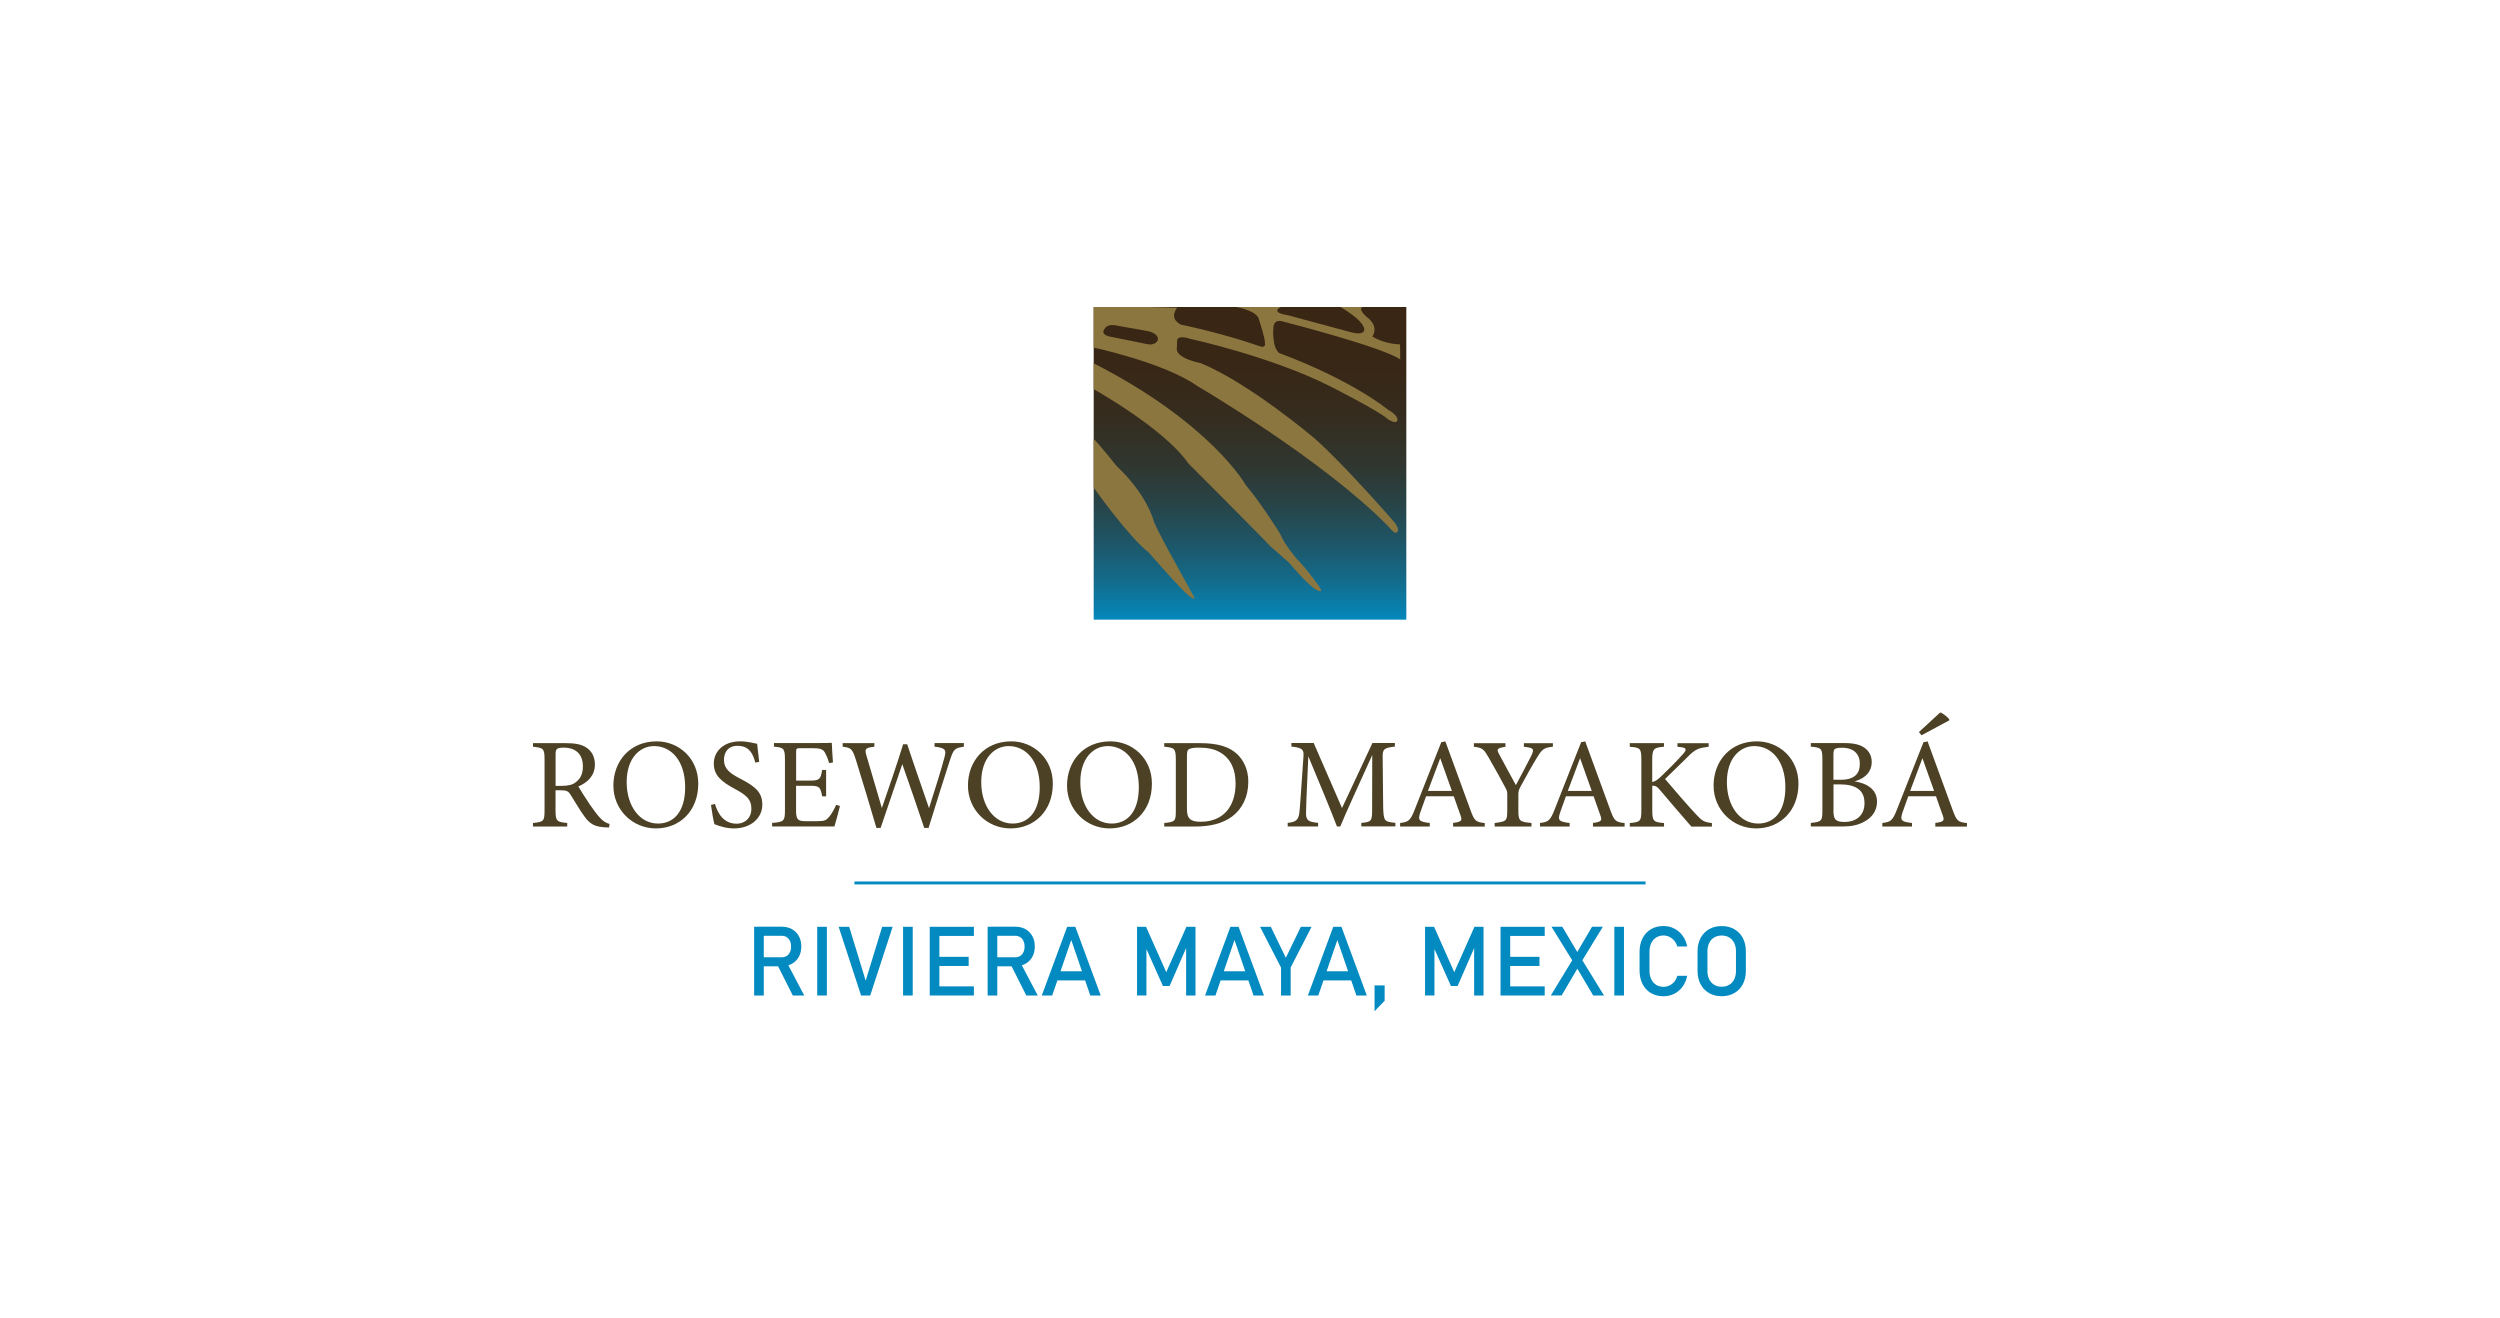 <?xml version="1.0" encoding="UTF-8"?>
<svg id="Capa_1" data-name="Capa 1" xmlns="http://www.w3.org/2000/svg" xmlns:xlink="http://www.w3.org/1999/xlink" viewBox="0 0 391.11 206.22">
  <defs>
    <style>
      .cls-1 {
        fill: #038ac0;
      }

      .cls-2 {
        fill: #8c763f;
      }

      .cls-3 {
        clip-path: url(#clippath);
      }

      .cls-4 {
        fill: none;
      }

      .cls-5 {
        fill: url(#Degradado_sin_nombre_7);
      }

      .cls-6 {
        fill: #4c4125;
      }
    </style>
    <clipPath id="clippath">
      <rect class="cls-4" x="171.1" y="48.03" width="48.91" height="48.91"/>
    </clipPath>
    <linearGradient id="Degradado_sin_nombre_7" data-name="Degradado sin nombre 7" x1="195.62" y1="97.21" x2="195.62" y2="48.03" gradientUnits="userSpaceOnUse">
      <stop offset="0" stop-color="#038ac0"/>
      <stop offset=".03" stop-color="#0782b2"/>
      <stop offset=".14" stop-color="#146988"/>
      <stop offset=".26" stop-color="#1f5464"/>
      <stop offset=".38" stop-color="#284346"/>
      <stop offset=".5" stop-color="#30362f"/>
      <stop offset=".64" stop-color="#352d1f"/>
      <stop offset=".8" stop-color="#382716"/>
      <stop offset="1" stop-color="#392613"/>
    </linearGradient>
  </defs>
  <g class="cls-3">
    <rect class="cls-5" x="171.03" y="48.03" width="49.18" height="49.18"/>
    <g>
      <path class="cls-2" d="m180.55,81.71s-.93-4.17-5.87-8.81c0,0-2.83-3.56-3.76-4.43v7.55s5.51,7.86,8.81,10.43c0,0,5.26,6.08,6.18,6.65,0,0,1.08.95.95.39l-4.04-7.34s-1.6-2.94-2.27-4.43Z"/>
      <path class="cls-2" d="m202.76,87.3s-1.78-2.06-2.5-3.81c0,0-3.08-4.94-5.35-7.58,0,0-5.44-9.76-24.05-19.19l.03,4.04s11.24,6.24,15.02,11.74c0,0,11.68,11.68,12.78,12.92,0,0,2.22,1.91,3.04,2.68,0,0,3.04,3.71,4.43,4.28,0,0,.82.41.39-.36,0,0-1.85-2.76-3.79-4.71Z"/>
      <path class="cls-2" d="m205.7,68.62s-10.2-8.66-17.83-11.8c0,0-4.07-.75-3.76-2.42l.05-1.19s.03-.88,2.14-.18c0,0,12.44,2.71,21.67,7.34,0,0,7.94,4.02,9.07,5.15,0,0,1.39.98,1.57.23,0,0,.26-.7-1.49-1.67,0,0-5.48-4.56-17.03-8.86-.29-.28-.57-.69-.71-1.34,0,0-.31-1.41-.17-2.4,0,0-.17-1.79,1.68-1.13,0,0,14.98,3.81,18.17,5.87l-.03-2.34s-2.37,0-4.33-1.24c0,0,1.03-1.34-.55-2.78,0,0-1.99-1.51-.89-1.89l-4.02-.21s3.95,2.13,4.19,3.71c0,0,.21,1.1-2.03.52l-9.93-2.68s-2.99-.38-.93-1.37l-7.45.03s3.09.45,3.78,1.75c0,0,1.13,3.4,1,3.88,0,0,.25.59-.42.68-3.69-1.26-7.89-2.47-12.67-3.49,0,0-2.01-.8-.62-2.65l-13.4-.33.03,6.49s11.34,2.4,16.56,6.11c0,0,19.72,11.54,29.89,21.99,0,0,.93,1.19,1.21.91,0,0,.72-.18-.23-1.52,0,0-7.85-9.04-12.52-13.17Zm-26.36-14.81l-5.38-1.09s-2.06-.22-1.08-1.38c0,0,.39-.8,2.09-.36l4.33.77.59.13s1.39.36,1.26,1.29c0,0-.31,1-1.8.64Z"/>
    </g>
  </g>
  <g>
    <path class="cls-6" d="m95.28,129.46c-.26,0-.48-.02-.74-.04-1.47-.1-2.25-.48-3.13-1.72-.74-1.02-1.46-2.29-2.11-3.31-.4-.64-.66-.76-1.69-.76h-.7v3.15c0,1.71.22,1.81,1.83,1.97v.56h-5.36v-.56c1.67-.18,1.81-.26,1.81-1.97v-8.01c0-1.71-.22-1.77-1.81-1.95v-.56h5.12c1.47,0,2.45.18,3.21.68.82.52,1.36,1.42,1.36,2.65,0,1.73-1.1,2.81-2.59,3.45.36.62,1.22,1.97,1.83,2.87.74,1.06,1.12,1.57,1.59,2.07.54.58,1,.8,1.46.92l-.08.56Zm-7.4-6.52c1.04,0,1.71-.16,2.21-.58.78-.58,1.1-1.38,1.1-2.47,0-2.15-1.42-2.93-2.97-2.93-.58,0-.92.08-1.06.2-.18.14-.24.34-.24.86v4.92h.96Z"/>
    <path class="cls-6" d="m102.74,115.98c3.43,0,6.5,2.63,6.5,6.62,0,4.31-2.93,7-6.62,7s-6.66-2.93-6.66-6.7,2.55-6.92,6.78-6.92Zm-.4.74c-2.25,0-4.3,1.89-4.3,5.64s2.05,6.48,4.9,6.48c2.43,0,4.25-1.81,4.25-5.68,0-4.21-2.23-6.44-4.86-6.44Z"/>
    <path class="cls-6" d="m118.16,119.31c-.34-1.32-.9-2.63-2.79-2.63-1.56,0-2.11,1.14-2.11,2.19,0,1.38.88,2.09,2.55,2.95,2.41,1.24,3.45,2.17,3.45,4.07,0,2.11-1.83,3.71-4.42,3.71-1.2,0-2.25-.34-3.07-.66-.16-.56-.4-1.93-.54-3.01l.62-.16c.4,1.35,1.28,3.09,3.37,3.09,1.45,0,2.33-1,2.33-2.31,0-1.54-.82-2.17-2.59-3.13-2.11-1.14-3.29-2.11-3.29-3.97s1.48-3.47,4.13-3.47c1.12,0,2.23.3,2.65.38.08.72.16,1.53.32,2.83l-.62.12Z"/>
    <path class="cls-6" d="m131.4,126.11c-.12.52-.66,2.59-.86,3.19h-9.75v-.56c1.87-.14,2.01-.32,2.01-1.97v-7.93c0-1.79-.22-1.89-1.72-2.03v-.56h6.14c1.89,0,2.67-.02,2.91-.04.02.5.1,2.01.18,3.07l-.6.1c-.18-.68-.38-1.1-.6-1.53-.32-.66-.78-.8-1.99-.8h-1.91c-.62,0-.66.06-.66.64v4.43h2.23c1.5,0,1.6-.3,1.84-1.67h.62v4.13h-.62c-.26-1.44-.42-1.65-1.87-1.65h-2.21v3.99c0,1.41.44,1.53,1.45,1.55h1.87c1.22,0,1.42-.18,1.87-.7.38-.42.8-1.24,1.08-1.85l.6.16Z"/>
    <path class="cls-6" d="m150.79,116.82c-1.4.2-1.6.36-2.15,2.01-.66,2.01-2.27,7.1-3.37,10.69h-.68c-1.04-3.13-2.39-7-3.43-9.97-1.16,3.45-2.35,6.88-3.39,9.97h-.66c-1-3.45-2.15-7.2-3.23-10.71-.52-1.63-.74-1.85-2.05-1.99v-.56h4.96v.56c-1.48.16-1.53.38-1.24,1.38.78,2.71,1.59,5.38,2.41,8.21,1.11-3.19,2.31-6.68,3.33-9.97h.64c1.12,3.41,2.25,6.58,3.41,9.99.84-2.67,1.99-6.24,2.43-7.99.3-1.16.14-1.42-1.57-1.63v-.56h4.59v.56Z"/>
    <path class="cls-6" d="m158.21,115.98c3.43,0,6.5,2.63,6.5,6.62,0,4.31-2.93,7-6.62,7s-6.66-2.93-6.66-6.7,2.55-6.92,6.78-6.92Zm-.4.74c-2.25,0-4.3,1.89-4.3,5.64s2.05,6.48,4.9,6.48c2.43,0,4.25-1.81,4.25-5.68,0-4.21-2.23-6.44-4.86-6.44Z"/>
    <path class="cls-6" d="m173.71,115.98c3.43,0,6.5,2.63,6.5,6.62,0,4.31-2.93,7-6.62,7s-6.66-2.93-6.66-6.7,2.55-6.92,6.78-6.92Zm-.4.74c-2.25,0-4.3,1.89-4.3,5.64s2.05,6.48,4.9,6.48c2.43,0,4.25-1.81,4.25-5.68,0-4.21-2.23-6.44-4.86-6.44Z"/>
    <path class="cls-6" d="m187.72,116.26c2.83,0,4.61.56,5.86,1.75.98.96,1.71,2.37,1.71,4.29,0,2.35-.96,4.25-2.51,5.42-1.53,1.14-3.47,1.59-5.94,1.59h-4.7v-.56c1.73-.16,1.81-.3,1.81-1.95v-8.01c0-1.73-.24-1.81-1.81-1.97v-.56h5.58Zm-2.03,10.37c0,1.5.64,1.93,2.15,1.93,3.61,0,5.46-2.47,5.46-5.98,0-2.19-.74-3.85-2.33-4.82-.92-.58-2.09-.8-3.43-.8-.9,0-1.38.12-1.59.28-.18.12-.26.34-.26,1.12v8.27Z"/>
    <path class="cls-6" d="m212.97,129.3v-.56c1.65-.16,1.71-.28,1.69-2.43l.02-8.19c-1.65,3.67-4.3,9.41-5,11.18h-.52c-.68-1.83-2.95-7.34-4.48-10.98-.34,7.02-.36,8.61-.36,8.99.02,1.12.52,1.28,1.89,1.42v.56h-4.76v-.56c1.16-.12,1.64-.36,1.81-1.45.12-.88.14-1.6.66-8.93.08-1.04-.12-1.38-1.89-1.55v-.56h3.49l4.43,10.17,4.76-10.17h3.51v.56c-1.73.2-1.95.38-1.91,1.79l.08,7.71c.08,2.15.14,2.25,1.91,2.43v.56h-5.34Z"/>
    <path class="cls-6" d="m227.33,129.3v-.56c1.3-.16,1.46-.36,1.18-1.12-.26-.78-.66-1.79-1.08-3.05h-4.33c-.32.9-.62,1.69-.9,2.51-.44,1.3-.16,1.47,1.48,1.67v.56h-4.64v-.56c1.26-.16,1.59-.3,2.29-2.11l4.15-10.53.64-.12c1.26,3.43,2.65,7.22,3.91,10.7.64,1.75.82,1.91,2.25,2.07v.56h-4.96Zm-2.01-10.7c-.64,1.73-1.32,3.55-1.93,5.14h3.75l-1.83-5.14Z"/>
    <path class="cls-6" d="m242.92,116.82c-1.41.16-1.65.38-2.45,1.67-.9,1.47-1.65,2.85-2.63,4.64-.24.46-.3.7-.3,1.18v2.47c0,1.67.18,1.79,2.05,1.97v.56h-5.76v-.56c1.83-.24,1.97-.28,1.97-1.97v-2.59c0-.4-.08-.58-.4-1.16-.7-1.3-1.38-2.57-2.47-4.45-.78-1.36-.98-1.61-2.35-1.75v-.56h4.94v.56c-1.45.2-1.36.46-1,1.14.84,1.55,1.79,3.35,2.63,4.86.72-1.34,1.87-3.53,2.43-4.64.46-1,.4-1.2-1.18-1.36v-.56h4.54v.56Z"/>
    <path class="cls-6" d="m249.21,129.3v-.56c1.3-.16,1.46-.36,1.18-1.12-.26-.78-.66-1.79-1.08-3.05h-4.33c-.32.9-.62,1.69-.9,2.51-.44,1.3-.16,1.47,1.48,1.67v.56h-4.64v-.56c1.26-.16,1.59-.3,2.29-2.11l4.15-10.53.64-.12c1.26,3.43,2.65,7.22,3.91,10.7.64,1.75.82,1.91,2.25,2.07v.56h-4.96Zm-2.01-10.7c-.64,1.73-1.32,3.55-1.93,5.14h3.75l-1.83-5.14Z"/>
    <path class="cls-6" d="m254.96,116.26h5.36v.56c-1.56.14-1.84.28-1.84,2.07v3.45c.4-.04.86-.36,1.44-.92,1.12-1.06,2.47-2.43,3.39-3.47.6-.68.54-.94-.32-1.06l-.56-.06v-.56h4.88v.56c-1.5.18-2.03.28-3.37,1.67-.6.58-2.17,2.11-3.45,3.37,1.52,1.81,3.75,4.37,4.8,5.48,1.02,1.1,1.28,1.26,2.53,1.41v.56h-3.21c-1.55-1.75-3.17-3.69-5-5.82-.46-.56-.8-.6-1.12-.58v3.81c0,1.75.18,1.89,1.84,2.03v.56h-5.36v-.56c1.65-.14,1.81-.28,1.81-2.03v-7.83c0-1.81-.14-1.95-1.81-2.07v-.56Z"/>
    <path class="cls-6" d="m274.86,115.98c3.43,0,6.5,2.63,6.5,6.62,0,4.31-2.93,7-6.62,7s-6.66-2.93-6.66-6.7,2.55-6.92,6.78-6.92Zm-.4.74c-2.25,0-4.3,1.89-4.3,5.64s2.05,6.48,4.9,6.48c2.43,0,4.25-1.81,4.25-5.68,0-4.21-2.23-6.44-4.86-6.44Z"/>
    <path class="cls-6" d="m290.16,122.24c1.93.32,3.49,1.24,3.49,3.19,0,1.36-.76,2.45-1.95,3.09-1.04.58-2.07.78-3.47.78h-4.94v-.56c1.71-.16,1.81-.34,1.81-1.93v-8.05c0-1.67-.18-1.81-1.81-1.95v-.56h5.26c1.51,0,2.45.26,3.09.7.7.48,1.18,1.22,1.18,2.25,0,1.89-1.55,2.75-2.67,3.03Zm-2.31-.24c2.21,0,3.11-.88,3.11-2.53,0-1.41-.86-2.49-2.79-2.49-.56,0-.92.06-1.12.2-.16.12-.22.34-.22.98v3.83h1.02Zm-1.02,4.78c0,1.44.34,1.81,1.77,1.81,1.57,0,3.09-.84,3.09-2.95s-1.45-2.93-3.89-2.93h-.96v4.07Z"/>
    <path class="cls-6" d="m302.77,129.3v-.56c1.3-.16,1.46-.36,1.18-1.12-.26-.78-.66-1.79-1.08-3.05h-4.33c-.32.9-.62,1.69-.9,2.51-.44,1.3-.16,1.47,1.48,1.67v.56h-4.64v-.56c1.26-.16,1.59-.3,2.29-2.11l4.15-10.53.64-.12c1.26,3.43,2.65,7.22,3.91,10.7.64,1.75.82,1.91,2.25,2.07v.56h-4.96Zm-2.01-10.7c-.64,1.73-1.32,3.55-1.93,5.14h3.75l-1.83-5.14Zm-.56-4.07l3.33-3.07c.42.1,1.23.78,1.43,1.08l-.02.16-4.33,2.33-.4-.5Z"/>
  </g>
  <g>
    <path class="cls-1" d="m117.98,144.98h1.51v10.76h-1.51v-10.76Zm.66,4.78h3.67c.29,0,.54-.07.76-.21.22-.14.39-.33.51-.59.12-.25.18-.55.18-.88s-.06-.62-.18-.88c-.12-.25-.29-.45-.51-.59-.22-.14-.47-.21-.77-.21h-3.67v-1.43h3.61c.62,0,1.17.13,1.64.38.47.26.83.62,1.09,1.09.26.47.39,1.01.39,1.63s-.13,1.16-.39,1.63-.63.83-1.1,1.09c-.47.26-1.02.39-1.63.39h-3.61v-1.44Zm2.93,1.1l1.5-.34,2.75,5.22h-1.79l-2.46-4.88Z"/>
    <path class="cls-1" d="m129.36,155.74h-1.51v-10.75h1.51v10.75Z"/>
    <path class="cls-1" d="m131.21,144.99h1.64l2.58,8.43,2.58-8.43h1.64l-3.51,10.75h-1.43l-3.51-10.75Z"/>
    <path class="cls-1" d="m142.79,155.74h-1.51v-10.75h1.51v10.75Z"/>
    <path class="cls-1" d="m145.45,144.99h1.51v10.75h-1.51v-10.75Zm.73,0h6.18v1.43h-6.18v-1.43Zm0,4.7h5.36v1.43h-5.36v-1.43Zm0,4.62h6.18v1.43h-6.18v-1.43Z"/>
    <path class="cls-1" d="m154.51,144.98h1.51v10.76h-1.51v-10.76Zm.66,4.78h3.67c.29,0,.54-.07.76-.21.22-.14.39-.33.51-.59.12-.25.18-.55.18-.88s-.06-.62-.18-.88c-.12-.25-.29-.45-.51-.59-.22-.14-.47-.21-.77-.21h-3.67v-1.43h3.61c.62,0,1.17.13,1.64.38.47.26.83.62,1.09,1.09.26.47.39,1.01.39,1.63s-.13,1.16-.39,1.63-.63.83-1.1,1.09c-.47.26-1.02.39-1.63.39h-3.61v-1.44Zm2.93,1.1l1.5-.34,2.75,5.22h-1.79l-2.46-4.88Z"/>
    <path class="cls-1" d="m166.94,144.99h1.29l3.97,10.75h-1.63l-2.98-8.68-2.98,8.68h-1.63l3.97-10.75Zm-2.14,6.96h5.66v1.43h-5.66v-1.43Z"/>
    <path class="cls-1" d="m185.62,144.99h1.41v10.75h-1.47v-8.05l.07.47-2.65,6.09h-1.05l-2.65-5.94.07-.62v8.05h-1.47v-10.75h1.41l3.16,7.1,3.16-7.1Z"/>
    <path class="cls-1" d="m192.48,144.99h1.29l3.97,10.75h-1.63l-2.98-8.68-2.98,8.68h-1.63l3.97-10.75Zm-2.14,6.96h5.66v1.43h-5.66v-1.43Z"/>
    <path class="cls-1" d="m201.92,151.37v4.37h-1.51v-4.37l-3.28-6.38h1.68l2.35,4.85,2.35-4.85h1.68l-3.28,6.38Z"/>
    <path class="cls-1" d="m208.57,144.99h1.29l3.97,10.75h-1.63l-2.98-8.68-2.98,8.68h-1.63l3.97-10.75Zm-2.14,6.96h5.66v1.43h-5.66v-1.43Z"/>
    <path class="cls-1" d="m215.04,154.16h1.58v2.4l-1.58,1.64v-4.04Z"/>
    <path class="cls-1" d="m230.68,144.99h1.41v10.75h-1.47v-8.05l.07.47-2.65,6.09h-1.05l-2.65-5.94.07-.62v8.05h-1.47v-10.75h1.41l3.16,7.1,3.16-7.1Z"/>
    <path class="cls-1" d="m234.75,144.99h1.51v10.75h-1.51v-10.75Zm.73,0h6.18v1.43h-6.18v-1.43Zm0,4.7h5.36v1.43h-5.36v-1.43Zm0,4.62h6.18v1.43h-6.18v-1.43Z"/>
    <path class="cls-1" d="m246.37,149.59l2.7-4.61h1.69l-3.56,5.82-2.89,4.93h-1.69l3.74-6.15Zm.07,1.42l-.23-.37-3.49-5.66h1.69l2.6,4.38.25.4,3.68,5.98h-1.69l-2.8-4.73Z"/>
    <path class="cls-1" d="m254.06,155.74h-1.51v-10.75h1.51v10.75Z"/>
    <path class="cls-1" d="m258.28,155.36c-.57-.33-1-.8-1.31-1.41-.31-.61-.47-1.31-.47-2.11v-2.95c0-.8.16-1.5.47-2.11.31-.61.75-1.08,1.31-1.41.56-.33,1.22-.5,1.96-.5.62,0,1.18.13,1.7.4.52.26.95.64,1.3,1.12.35.48.58,1.04.71,1.68h-1.55c-.09-.33-.25-.63-.47-.9-.22-.26-.48-.47-.77-.61-.3-.14-.6-.21-.92-.21-.44,0-.82.11-1.15.32-.33.21-.59.51-.77.89-.18.38-.27.83-.27,1.34v2.95c0,.5.09.95.27,1.33.18.39.44.68.77.89.33.21.71.31,1.15.31.32,0,.63-.07.92-.2.29-.13.55-.33.77-.59.22-.26.37-.57.47-.93h1.55c-.12.64-.36,1.2-.71,1.68-.35.48-.78.86-1.3,1.12-.52.26-1.08.4-1.69.4-.75,0-1.4-.17-1.96-.5Z"/>
    <path class="cls-1" d="m267.37,155.36c-.57-.33-1.02-.79-1.33-1.39-.31-.6-.47-1.29-.47-2.08v-3.05c0-.79.16-1.48.47-2.08.31-.6.76-1.06,1.33-1.39.57-.33,1.23-.49,1.98-.49s1.41.16,1.98.49c.57.33,1.02.79,1.33,1.39.31.6.47,1.29.47,2.08v3.05c0,.79-.16,1.48-.47,2.08-.31.6-.76,1.06-1.33,1.39-.57.33-1.23.49-1.98.49s-1.41-.16-1.98-.49Zm3.15-1.29c.34-.2.6-.48.78-.85.18-.37.28-.79.28-1.28v-3.15c0-.48-.09-.91-.28-1.28s-.45-.65-.78-.85c-.34-.2-.73-.3-1.17-.3s-.83.1-1.17.3c-.34.2-.6.48-.78.85-.18.37-.28.79-.28,1.28v3.15c0,.48.09.91.28,1.28.19.37.45.65.78.85.34.2.73.3,1.17.3s.83-.1,1.17-.3Z"/>
  </g>
  <rect class="cls-1" x="133.67" y="137.9" width="123.77" height=".46"/>
</svg>